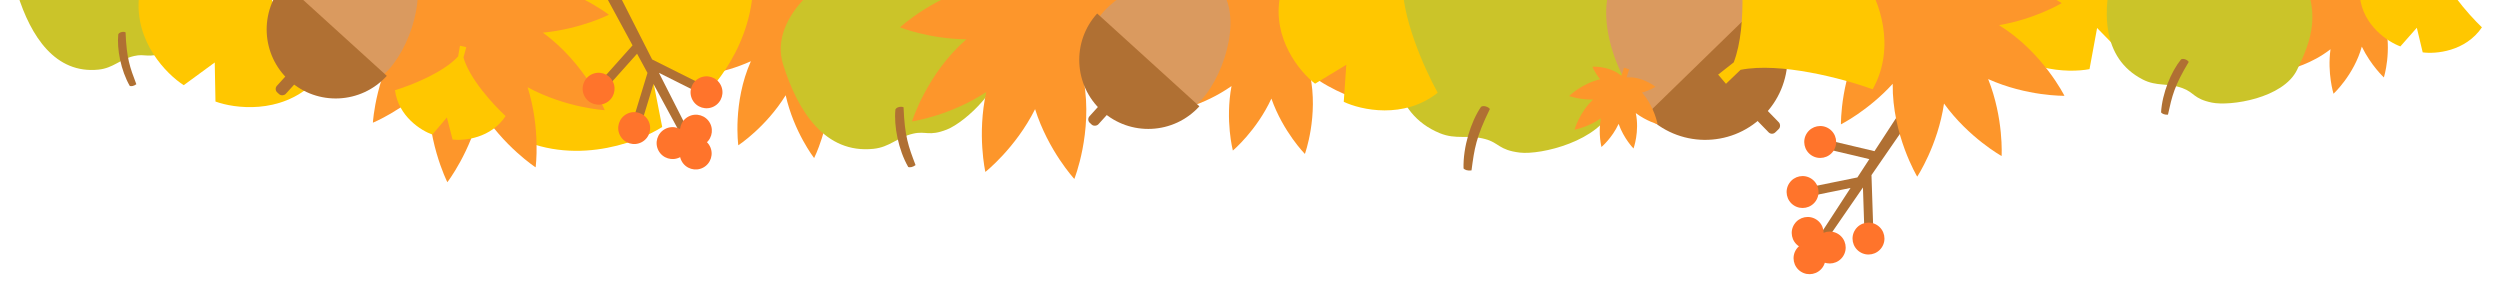 <svg width="979" height="119" viewBox="0 0 979 119" fill="none" xmlns="http://www.w3.org/2000/svg">
<path fill-rule="evenodd" clip-rule="evenodd" d="M314.779 -7.585C315.933 -8.176 317.143 -8.718 318.407 -9.19C330.594 -13.74 343.201 -10.126 343.201 -10.126C343.201 -10.126 339.793 -4.89 333.674 -0.149C349.683 7.364 358.905 21.459 358.905 21.459C358.905 21.459 348.374 22.892 335.939 19.889C346.13 34.428 347.075 51.344 347.075 51.344C347.075 51.344 335.061 46.429 325.08 35.562C324.664 50.313 318.81 61.899 318.81 61.899C318.81 61.899 310.889 51.668 307.669 37.3C299.936 49.82 289.117 56.899 289.117 56.899C289.117 56.899 286.84 40.164 294.042 23.978C282.485 29.202 271.998 29.788 271.998 29.788C271.998 29.788 278.36 14.235 292.615 3.819C285.675 0.323 281.311 -4.195 281.311 -4.195C281.311 -4.195 293.002 -10.138 305.832 -7.985C307.16 -7.762 308.449 -7.461 309.691 -7.1L308.932 -15.025L314.02 -15.512L314.779 -7.585Z" fill="#FD962B"/>
<path fill-rule="evenodd" clip-rule="evenodd" d="M832.875 22.866L821.224 10.966L818.254 27.07C809.868 28.688 790.168 28.068 778.454 12.651C787.135 3.433 802.697 -16.315 806.071 -31.759L803.335 -39.173L807.86 -40.554L809.82 -33.041C821.114 -21.953 845.378 -14.145 857.84 -11.32C856.731 8.011 840.735 19.525 832.875 22.866Z" fill="#FFC700"/>
<path fill-rule="evenodd" clip-rule="evenodd" d="M714.274 95.527L711.564 93.733L724.675 73.599L704.571 77.686L703.873 74.256L727.356 69.483L732.027 62.311L710.904 57.309L711.711 53.904L734.056 59.194L747.418 38.677L751.587 41.437L732.872 68.567L733.77 95.845L730.271 95.96L729.529 73.412L714.274 95.527Z" fill="#B07033"/>
<circle cx="6.249" cy="6.249" r="6.249" transform="matrix(0.834 0.552 0.552 -0.834 699.227 92.98)" fill="#FF742B"/>
<circle cx="6.249" cy="6.249" r="6.249" transform="matrix(0.834 0.552 0.552 -0.834 707.861 98.694)" fill="#FF742B"/>
<circle cx="6.249" cy="6.249" r="6.249" transform="matrix(0.834 0.552 0.552 -0.834 704.131 57.363)" fill="#FF742B"/>
<circle cx="6.249" cy="6.249" r="6.249" transform="matrix(0.834 0.552 0.552 -0.834 723.043 95.182)" fill="#FF742B"/>
<circle cx="6.249" cy="6.249" r="6.249" transform="matrix(0.834 0.552 0.552 -0.834 697.229 76.96)" fill="#FF742B"/>
<circle cx="6.249" cy="6.249" r="6.249" transform="matrix(0.834 0.552 0.552 -0.834 699.949 102.879)" fill="#FF742B"/>
<path fill-rule="evenodd" clip-rule="evenodd" d="M929.859 -3.56C930.626 -3.229 931.392 -2.849 932.146 -2.414C939.415 1.78 942.795 9.537 942.795 9.537C942.795 9.537 938.79 9.992 933.919 8.894C936.756 19.944 933.531 30.322 933.531 30.322C933.531 30.322 928.495 25.672 924.882 18.255C921.833 29.294 913.807 36.71 913.807 36.71C913.807 36.71 911.318 28.712 912.627 19.281C905.116 25.134 896.944 26.982 896.944 26.982C896.944 26.982 898.781 18.838 904.606 11.336C895.202 12.63 887.238 10.155 887.238 10.155C887.238 10.155 894.627 2.15 905.638 -0.915C898.293 -4.519 893.695 -9.496 893.695 -9.496C893.695 -9.496 904.046 -12.718 915.083 -9.903C913.972 -14.792 914.428 -18.819 914.428 -18.819C914.428 -18.819 922.186 -15.443 926.384 -8.175C926.818 -7.423 927.197 -6.659 927.528 -5.892L931.159 -9.524L933.491 -7.193L929.859 -3.56Z" fill="#FD962B"/>
<path fill-rule="evenodd" clip-rule="evenodd" d="M504.893 -2.298C506.103 -2.382 507.343 -2.403 508.605 -2.344C520.765 -1.774 530.28 5.975 530.28 5.975C530.28 5.975 525.421 9.226 518.412 11.052C529.42 23.407 532.168 38.927 532.168 38.927C532.168 38.927 522.584 36.286 512.994 29.13C516.408 45.386 510.997 60.284 510.997 60.284C510.997 60.284 502.467 51.631 497.879 38.603C492.093 51.146 482.79 58.964 482.79 58.964C482.79 58.964 479.74 47.249 482.255 33.706C470.997 41.628 459.089 43.736 459.089 43.736C459.089 43.736 463.288 28.501 475.44 17.226C463.576 17.467 454.338 14.112 454.338 14.112C454.338 14.112 465.534 3.074 481.629 -0.642C476.944 -6.204 474.852 -11.698 474.852 -11.698C474.852 -11.698 487.097 -12.508 497.343 -5.934C498.404 -5.254 499.401 -4.521 500.338 -3.753L502.6 -10.849L507.156 -9.396L504.893 -2.298Z" fill="#FD962B"/>
<path d="M547.051 2.261C551.129 -18.65 583.633 -24.912 601.843 -17.333C620.054 -9.755 622.161 -10.013 627.592 -3.046C640.917 15.238 636.529 28.964 631.525 42.095C626.521 55.226 603.411 60.751 595.154 59.755C586.897 58.759 587.109 55.946 581.638 54.464C574.848 52.625 570.278 54.821 563.776 52.135C544.811 44.3 542.972 23.173 547.051 2.261Z" fill="#CBC429"/>
<path d="M576.244 66.733C574.721 66.95 573.636 66.517 573.121 65.975C572.895 57.557 575.989 47.667 579.961 41.845C580.933 41.128 582.898 41.854 583.431 42.687C577.964 53.817 577.375 58.243 576.252 66.671L576.244 66.733Z" fill="#B07033"/>
<path d="M6.827 -2.445C1.577 -19.258 22.76 -36.584 38.984 -38.227C55.208 -39.87 56.639 -40.886 63.328 -37.952C80.205 -29.887 82.406 -18.179 83.926 -6.661C85.445 4.857 70.805 17.956 64.408 20.476C58.01 22.996 57.059 20.866 52.498 21.938C46.836 23.268 44.374 26.661 38.589 27.262C21.715 29.015 12.076 14.369 6.827 -2.445Z" fill="#CBC429"/>
<path d="M53.394 32.984C52.371 33.74 51.412 33.851 50.824 33.66C47.353 27.625 45.717 19.215 46.318 13.419C46.744 12.516 48.459 12.272 49.174 12.669C49.57 22.912 50.88 26.363 53.376 32.935L53.394 32.984Z" fill="#B07033"/>
<path d="M306.64 25.178C300.789 6.44 324.396 -12.868 342.476 -14.699C360.557 -16.529 362.152 -17.662 369.605 -14.392C388.413 -5.405 390.867 7.643 392.56 20.479C394.253 33.314 377.938 47.912 370.809 50.721C363.679 53.529 362.62 51.156 357.536 52.35C351.226 53.832 348.483 57.614 342.036 58.283C323.232 60.236 312.49 43.915 306.64 25.178Z" fill="#CBC429"/>
<path d="M358.536 64.659C357.396 65.501 356.327 65.626 355.672 65.412C351.803 58.687 349.98 49.315 350.65 42.856C351.125 41.85 353.036 41.578 353.832 42.02C354.274 53.435 355.735 57.281 358.515 64.605L358.536 64.659Z" fill="#B07033"/>
<path fill-rule="evenodd" clip-rule="evenodd" d="M415.633 -7.596C417.134 -7.652 418.669 -7.628 420.228 -7.505C435.25 -6.32 446.717 3.642 446.717 3.642C446.717 3.642 440.577 7.473 431.833 9.456C444.964 25.176 447.75 44.486 447.75 44.486C447.75 44.486 435.994 40.839 424.409 31.603C427.993 51.853 420.71 70.073 420.71 70.073C420.71 70.073 410.501 59.035 405.339 42.74C397.685 58.024 385.87 67.326 385.87 67.326C385.87 67.326 382.558 52.709 386.207 36.05C371.963 45.41 357.143 47.548 357.143 47.548C357.143 47.548 362.939 28.864 378.421 15.395C363.73 15.225 352.432 10.709 352.432 10.709C352.432 10.709 366.721 -2.506 386.782 -6.468C381.207 -13.534 378.836 -20.412 378.836 -20.412C378.836 -20.412 394.018 -20.93 406.435 -12.393C407.72 -11.509 408.926 -10.562 410.054 -9.576L413.134 -18.268L418.714 -16.291L415.633 -7.596Z" fill="#FD962B"/>
<path fill-rule="evenodd" clip-rule="evenodd" d="M748.604 -9.199C749.536 -10.326 750.549 -11.428 751.648 -12.481C762.26 -22.647 776.955 -24.53 776.955 -24.53C776.955 -24.53 775.758 -17.575 771.528 -9.923C791.495 -9.281 807.362 1.223 807.362 1.223C807.362 1.223 797.075 7.416 782.832 9.855C799.899 20.387 808.436 37.514 808.436 37.514C808.436 37.514 793.776 37.782 778.564 30.965C784.723 46.457 783.827 61.094 783.827 61.094C783.827 61.094 771.035 54.017 761.275 40.548C758.846 56.993 750.783 69.172 750.783 69.172C750.783 69.172 740.944 52.828 741.185 32.818C731.529 43.397 720.914 48.689 720.914 48.689C720.914 48.689 720.567 29.711 730.702 12.536C721.94 12.009 715.395 9.271 715.395 9.271C715.395 9.271 724.869 -2.117 739.143 -5.615C740.621 -5.977 742.092 -6.24 743.542 -6.421L739.214 -14.304L744.275 -17.083L748.604 -9.199Z" fill="#FD962B"/>
<path d="M687.879 -1.157C675.557 -13.817 646.989 -23.415 634.809 -11.56C622.629 0.294 631.451 29.112 643.772 41.772C656.094 54.431 666.706 45.58 678.885 33.725C691.065 21.871 700.2 11.503 687.879 -1.157Z" fill="#DA9A5F"/>
<rect width="5.595" height="13.495" rx="1.836" transform="matrix(0.717 -0.697 -0.697 -0.717 693.869 53.133)" fill="#B07033"/>
<path d="M644.636 45.016L690.865 0.022C703.29 12.788 703.013 33.209 690.247 45.634C677.481 58.059 657.06 57.782 644.636 45.016Z" fill="#B07033"/>
<path fill-rule="evenodd" clip-rule="evenodd" d="M276.803 36.277L254.751 26.423L259.315 49.731C248.863 56.375 221.956 66.023 197.947 51.458C204.753 34.403 215.238 -0.518 211.573 -23.149L203.933 -31.699L209.302 -35.97L215.943 -26.88C237.08 -17.93 273.973 -20.309 292.29 -23.131C301.081 3.539 285.628 27.587 276.803 36.277Z" fill="#FFC700"/>
<path fill-rule="evenodd" clip-rule="evenodd" d="M84.379 39.76L84.092 24.464L71.957 33.356C65.333 29.152 52.557 16.322 54.444 -1.365C66.055 -2.055 88.9 -5.446 100.889 -13.641L103.734 -20.323L107.628 -18.395L104.204 -12.138C104.765 2.391 116.062 22.901 122.611 32.644C109.686 44.865 91.738 42.48 84.379 39.76Z" fill="#FFC700"/>
<path fill-rule="evenodd" clip-rule="evenodd" d="M720.991 -19.03L714.729 -3.596L730.681 -7.301C735.511 -0.257 742.805 18.053 733.344 34.947C721.427 30.666 697.109 24.278 681.602 27.348L675.896 32.816L672.824 29.218L678.931 24.422C684.59 9.641 682.065 -15.722 679.682 -28.276C697.849 -34.974 714.791 -24.903 720.991 -19.03Z" fill="#FFC700"/>
<path fill-rule="evenodd" clip-rule="evenodd" d="M526.213 39.873L527.215 25.365L514.985 32.774C509.063 28.242 498.035 15.03 501.294 -1.56C512.346 -1.246 534.26 -2.554 546.294 -9.316L549.544 -15.405L553.071 -13.254L549.307 -7.614C548.628 6.189 557.616 26.55 563.005 36.32C549.75 46.816 532.954 43.062 526.213 39.873Z" fill="#FFC700"/>
<path d="M828.05 -14.098C833.208 -32.228 862.329 -35.32 877.816 -27.279C893.303 -19.238 895.179 -19.308 899.447 -12.761C909.828 4.353 904.934 16.125 899.542 27.326C894.15 38.528 873.365 41.672 866.16 40.177C858.956 38.683 859.353 36.219 854.641 34.504C848.793 32.375 844.6 33.97 839.068 31.116C822.936 22.793 822.893 4.031 828.05 -14.098Z" fill="#CBC429"/>
<path d="M848.969 44.918C847.61 44.995 846.686 44.532 846.272 44.016C846.702 36.579 850.168 28.091 854.104 23.255C855.015 22.696 856.693 23.483 857.101 24.257C851.45 33.66 850.6 37.518 848.981 44.863L848.969 44.918Z" fill="#B07033"/>
<path fill-rule="evenodd" clip-rule="evenodd" d="M948.73 20.502L946.429 10.868L939.986 18.173C935.215 16.432 925.358 10.088 924.101 -1.359C931.349 -3.403 945.328 -8.713 951.774 -15.557L952.647 -20.174L955.377 -19.494L954.078 -15.064C956.445 -5.954 966.431 5.452 971.922 10.707C965.442 20.226 953.761 21.203 948.73 20.502Z" fill="#FFC700"/>
<path fill-rule="evenodd" clip-rule="evenodd" d="M636.971 30.302C637.51 30.265 638.061 30.256 638.623 30.282C644.034 30.536 648.268 33.983 648.268 33.983C648.268 33.983 646.106 35.43 642.986 36.243C647.885 41.74 649.107 48.647 649.107 48.647C649.107 48.647 644.843 47.471 640.575 44.287C642.095 51.521 639.687 58.151 639.687 58.151C639.687 58.151 635.891 54.3 633.85 48.503C631.275 54.084 627.136 57.562 627.136 57.562C627.136 57.562 625.779 52.35 626.898 46.324C621.888 49.849 616.589 50.787 616.589 50.787C616.589 50.787 618.458 44.007 623.866 38.99C618.586 39.097 614.475 37.604 614.475 37.604C614.475 37.604 619.457 32.693 626.619 31.039C624.535 28.564 623.604 26.12 623.604 26.12C623.604 26.12 629.052 25.759 633.611 28.684C634.083 28.987 634.527 29.313 634.944 29.655L635.951 26.497L637.978 27.144L636.971 30.302Z" fill="#FD962B"/>
<path fill-rule="evenodd" clip-rule="evenodd" d="M178.839 -9.363C179.882 -10.453 181.007 -11.509 182.217 -12.509C193.889 -22.159 209.133 -22.988 209.133 -22.988C209.133 -22.988 207.38 -15.93 202.456 -8.383C222.928 -6.221 238.445 5.769 238.445 5.769C238.445 5.769 227.408 11.358 212.587 12.794C229.334 24.903 236.819 43.147 236.819 43.147C236.819 43.147 221.731 42.319 206.609 34.168C211.775 50.554 209.751 65.531 209.751 65.531C209.751 65.531 197.139 57.297 188.122 42.721C184.387 59.438 175.185 71.346 175.185 71.346C175.185 71.346 166.303 53.808 168.057 33.26C157.335 43.409 146.024 48.05 146.024 48.05C146.024 48.05 147.096 28.517 158.806 11.627C149.839 10.427 143.316 7.12 143.316 7.12C143.316 7.12 153.911 -3.872 168.844 -6.393C170.391 -6.654 171.923 -6.814 173.428 -6.891L169.573 -15.318L174.983 -17.793L178.839 -9.363Z" fill="#FD962B"/>
<path fill-rule="evenodd" clip-rule="evenodd" d="M270.214 52.474L267.345 54.002L255.895 32.879L249.905 52.501L246.558 51.479L253.554 28.56L249.475 21.036L235.011 37.221L232.401 34.888L247.703 17.767L236.034 -3.759L240.448 -6.108L255.377 23.275L279.786 35.487L278.22 38.617L258.044 28.523L270.214 52.474Z" fill="#B07033"/>
<circle cx="6.249" cy="6.249" r="6.249" transform="matrix(0.883 -0.47 -0.47 -0.883 260.803 64.489)" fill="#FF742B"/>
<circle cx="6.249" cy="6.249" r="6.249" transform="matrix(0.883 -0.47 -0.47 -0.883 269.941 59.622)" fill="#FF742B"/>
<circle cx="6.249" cy="6.249" r="6.249" transform="matrix(0.883 -0.47 -0.47 -0.883 231.83 43.201)" fill="#FF742B"/>
<circle cx="6.249" cy="6.249" r="6.249" transform="matrix(0.883 -0.47 -0.47 -0.883 274.09 44.601)" fill="#FF742B"/>
<circle cx="6.249" cy="6.249" r="6.249" transform="matrix(0.883 -0.47 -0.47 -0.883 245.768 58.608)" fill="#FF742B"/>
<circle cx="6.249" cy="6.249" r="6.249" transform="matrix(0.883 -0.47 -0.47 -0.883 269.85 68.572)" fill="#FF742B"/>
<path d="M152.299 27.145C162.251 16.185 168.804 -8.206 158.259 -17.781C147.715 -27.356 124.067 -18.488 114.115 -7.529C104.163 3.431 112.114 11.85 122.659 21.425C133.203 31 142.347 38.105 152.299 27.145Z" fill="#DA9A5F"/>
<rect width="4.689" height="11.309" rx="1.836" transform="matrix(0.74 0.672 0.672 -0.74 107.201 34.959)" fill="#B07033"/>
<path d="M111.447 -6.64L151.469 29.702C141.433 40.754 124.339 41.578 113.286 31.542C102.234 21.506 101.411 4.412 111.447 -6.64Z" fill="#B07033"/>
<path d="M470.508 39.071C480.46 28.111 487.013 3.72 476.468 -5.855C465.924 -15.43 442.276 -6.563 432.324 4.397C422.372 15.357 430.323 23.776 440.868 33.35C451.412 42.925 460.556 50.031 470.508 39.071Z" fill="#DA9A5F"/>
<rect width="4.689" height="11.309" rx="1.836" transform="matrix(0.74 0.672 0.672 -0.74 425.41 46.885)" fill="#B07033"/>
<path d="M429.656 5.286L469.678 41.628C459.642 52.68 442.548 53.504 431.495 43.468C420.443 33.432 419.62 16.338 429.656 5.286Z" fill="#B07033"/>
<path fill-rule="evenodd" clip-rule="evenodd" d="M177.232 54.649L175.005 45.998L169.311 52.687C164.98 51.193 155.991 45.627 154.677 35.324C161.18 33.366 173.701 28.358 179.407 22.085L180.121 17.905L182.594 18.475L181.493 22.49C183.771 30.669 192.957 40.798 197.992 45.449C192.298 54.136 181.779 55.202 177.232 54.649Z" fill="#FFC700"/>
</svg>
